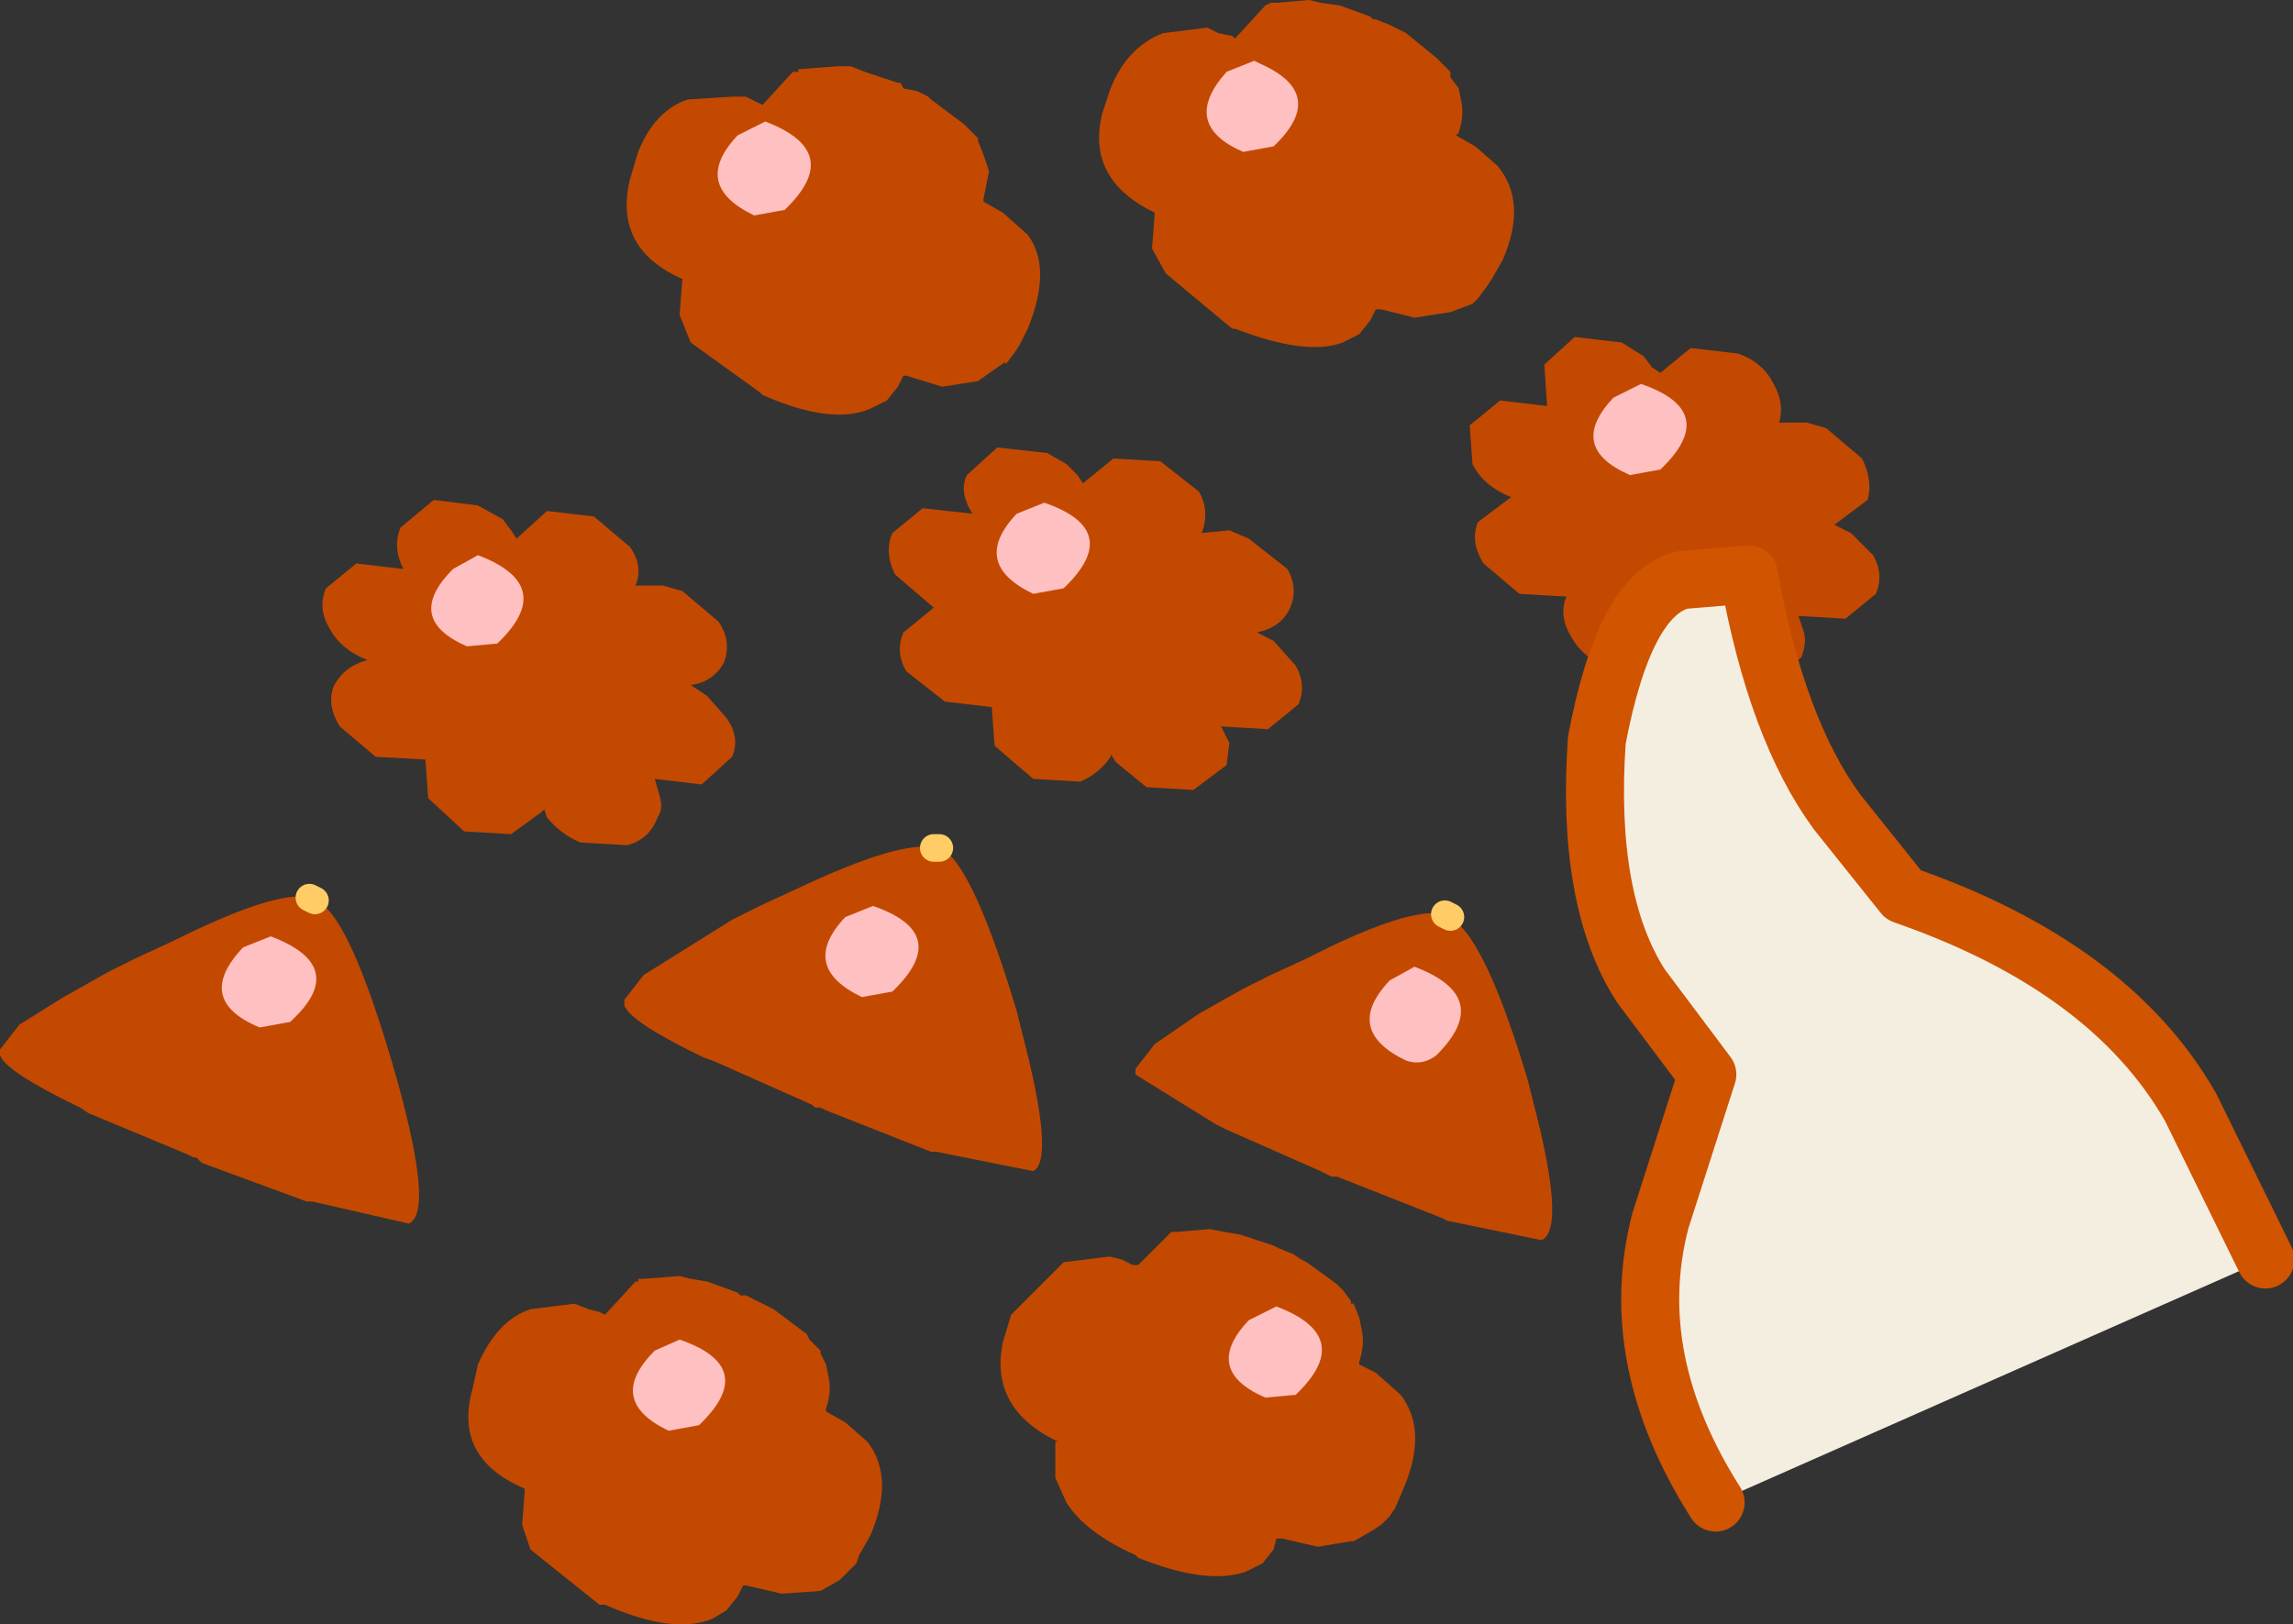 <?xml version="1.0" encoding="UTF-8" standalone="no"?>
<svg xmlns:xlink="http://www.w3.org/1999/xlink" height="29.4px" width="41.5px" xmlns="http://www.w3.org/2000/svg">
  <rect width="100%" height="100%" fill="#333333" stroke="none"/>
  <g transform="matrix(1.0, 0.0, 0.0, 1.0, 227.2, 90.0)">
    <path d="M-221.5 -73.7 L-221.4 -73.65 Q-220.85 -73.3 -220.1 -70.75 L-220.0 -70.4 Q-219.35 -68.05 -219.8 -67.85 L-221.55 -68.25 -221.65 -68.25 -223.55 -68.95 -223.65 -69.05 -223.7 -69.05 -223.8 -69.1 -225.6 -69.85 -225.75 -69.95 Q-227.1 -70.6 -227.2 -70.9 L-227.2 -71.0 -226.85 -71.45 -226.05 -71.95 -225.25 -72.4 -224.75 -72.65 -224.1 -72.95 Q-222.2 -73.9 -221.6 -73.75 L-221.5 -73.7 M-202.95 -89.9 L-202.4 -89.7 -202.35 -89.65 -202.3 -89.65 -202.05 -89.55 -201.85 -89.45 -201.75 -89.4 -201.2 -88.95 -201.1 -88.85 -200.95 -88.7 -200.95 -88.65 -200.95 -88.6 -200.8 -88.4 -200.75 -88.15 Q-200.7 -87.9 -200.8 -87.6 L-200.85 -87.55 -200.5 -87.35 -200.1 -87.0 Q-199.55 -86.35 -200.0 -85.3 L-200.2 -84.95 -200.3 -84.8 -200.45 -84.6 -200.55 -84.5 -200.95 -84.35 -201.6 -84.25 -202.2 -84.4 -202.3 -84.4 -202.4 -84.2 -202.6 -83.95 -202.9 -83.8 Q-203.55 -83.55 -204.85 -84.05 L-204.9 -84.05 -206.1 -85.05 -206.35 -85.5 -206.3 -86.15 Q-207.55 -86.75 -207.25 -87.95 L-207.1 -88.4 Q-206.8 -89.15 -206.15 -89.4 L-205.35 -89.5 -205.15 -89.4 -204.9 -89.35 -204.85 -89.3 -204.3 -89.9 -204.2 -89.95 -204.15 -89.95 -204.1 -89.95 -203.5 -90.0 -203.3 -89.95 -202.95 -89.9 M-211.55 -88.7 L-210.95 -88.5 -210.9 -88.5 -210.85 -88.4 -210.6 -88.35 -210.4 -88.25 -210.35 -88.2 -209.75 -87.75 -209.7 -87.7 -209.5 -87.5 -209.5 -87.45 -209.4 -87.2 -209.3 -86.9 -209.4 -86.4 -209.4 -86.35 -209.05 -86.15 -208.6 -85.75 Q-208.15 -85.15 -208.6 -84.05 L-208.75 -83.75 -208.85 -83.6 -209.0 -83.4 -209.0 -83.45 -209.15 -83.35 -209.5 -83.1 -210.15 -83.0 -210.8 -83.2 -210.85 -83.2 -210.95 -83.0 -211.15 -82.75 -211.45 -82.6 Q-212.15 -82.3 -213.4 -82.85 L-213.45 -82.9 -214.7 -83.8 -214.9 -84.3 -214.85 -84.95 Q-216.1 -85.5 -215.8 -86.75 L-215.65 -87.25 Q-215.35 -88.0 -214.75 -88.2 L-213.95 -88.25 -213.9 -88.25 -213.7 -88.25 -213.5 -88.15 -213.4 -88.1 -212.85 -88.7 -212.75 -88.7 -212.75 -88.75 -212.7 -88.75 -212.05 -88.8 -211.8 -88.8 -211.55 -88.7 M-209.6 -80.7 Q-209.85 -81.1 -209.7 -81.4 L-209.15 -81.9 -208.25 -81.8 -207.9 -81.6 -207.7 -81.4 -207.6 -81.25 -207.05 -81.7 -206.2 -81.65 -205.5 -81.1 Q-205.3 -80.75 -205.45 -80.35 L-204.95 -80.4 -204.6 -80.25 -203.9 -79.7 Q-203.7 -79.35 -203.85 -79.0 -204.0 -78.65 -204.45 -78.55 L-204.15 -78.4 -203.75 -77.95 Q-203.55 -77.6 -203.7 -77.25 L-204.25 -76.8 -205.1 -76.85 -204.95 -76.55 -205.0 -76.15 -205.6 -75.7 -206.45 -75.75 -207.0 -76.2 -207.1 -76.35 -207.1 -76.3 Q-207.3 -76.0 -207.65 -75.85 L-208.5 -75.9 -209.2 -76.5 -209.25 -77.2 -210.1 -77.3 -210.8 -77.85 Q-211.0 -78.2 -210.85 -78.55 L-210.3 -79.0 -211.0 -79.6 Q-211.2 -80.0 -211.05 -80.35 L-210.5 -80.8 -209.6 -80.7 M-199.2 -82.65 L-199.25 -83.4 -198.7 -83.9 -197.85 -83.8 -197.45 -83.55 -197.3 -83.35 -197.15 -83.25 -196.6 -83.7 -195.75 -83.6 Q-195.3 -83.45 -195.1 -83.05 -194.9 -82.7 -195.0 -82.35 L-194.5 -82.35 -194.15 -82.25 -193.5 -81.7 Q-193.3 -81.3 -193.4 -80.95 L-194.0 -80.5 -193.7 -80.35 -193.3 -79.95 Q-193.1 -79.6 -193.25 -79.25 L-193.8 -78.8 -194.65 -78.85 -194.55 -78.55 Q-194.5 -78.35 -194.6 -78.1 L-195.15 -77.65 -196.0 -77.75 -196.6 -78.2 -196.7 -78.3 -197.25 -77.85 -198.1 -77.9 Q-198.55 -78.1 -198.75 -78.45 -199.0 -78.85 -198.85 -79.2 L-199.7 -79.25 -200.35 -79.8 Q-200.6 -80.2 -200.45 -80.55 L-199.85 -81.0 Q-200.35 -81.2 -200.55 -81.6 L-200.6 -82.3 -200.05 -82.75 -199.2 -82.65 M-218.55 -80.85 L-218.1 -80.6 -217.95 -80.4 -217.85 -80.25 -217.3 -80.75 -216.45 -80.65 -215.8 -80.1 Q-215.55 -79.75 -215.7 -79.4 L-215.2 -79.4 -214.85 -79.3 -214.2 -78.75 Q-213.95 -78.4 -214.1 -78.0 -214.3 -77.65 -214.7 -77.6 L-214.4 -77.4 -214.05 -77.0 Q-213.8 -76.65 -213.95 -76.3 L-214.5 -75.8 -215.35 -75.9 -215.25 -75.55 Q-215.2 -75.35 -215.3 -75.2 -215.45 -74.8 -215.85 -74.7 L-216.7 -74.75 Q-217.05 -74.9 -217.3 -75.2 L-217.35 -75.35 -217.4 -75.3 -217.95 -74.9 -218.8 -74.95 -219.45 -75.55 -219.5 -76.25 -220.4 -76.3 -221.05 -76.85 Q-221.3 -77.25 -221.15 -77.6 -220.95 -77.95 -220.55 -78.05 -221.05 -78.25 -221.25 -78.65 -221.45 -79.0 -221.3 -79.35 L-220.75 -79.8 -219.9 -79.7 Q-220.1 -80.1 -219.95 -80.45 L-219.35 -80.95 -218.55 -80.85 M-210.2 -74.65 L-210.1 -74.6 Q-209.55 -74.2 -208.8 -71.7 L-208.7 -71.3 Q-208.1 -69.0 -208.5 -68.8 L-210.25 -69.15 -210.35 -69.15 -212.25 -69.9 -212.35 -69.95 -212.45 -69.95 -212.5 -70.0 -214.3 -70.8 -214.45 -70.85 Q-215.8 -71.5 -215.9 -71.8 L-215.9 -71.9 -215.55 -72.35 -214.75 -72.85 -213.95 -73.35 -213.45 -73.6 -212.8 -73.9 Q-210.9 -74.8 -210.3 -74.65 L-210.2 -74.65 M-218.55 -65.3 Q-218.2 -66.1 -217.6 -66.3 L-216.8 -66.4 -216.55 -66.3 -216.35 -66.25 -216.25 -66.2 -215.7 -66.8 -215.65 -66.8 -215.65 -66.85 -215.55 -66.85 -214.9 -66.9 -214.7 -66.85 -214.4 -66.8 -213.85 -66.6 -213.8 -66.55 -213.7 -66.55 -213.5 -66.45 -213.3 -66.35 -213.2 -66.3 -212.6 -65.85 -212.55 -65.75 -212.4 -65.6 -212.35 -65.55 -212.35 -65.5 -212.25 -65.3 -212.2 -65.05 Q-212.15 -64.8 -212.25 -64.5 L-212.25 -64.45 -211.9 -64.25 -211.5 -63.9 Q-211.0 -63.25 -211.45 -62.2 L-211.65 -61.85 -211.7 -61.7 -211.9 -61.5 -212.0 -61.4 -212.35 -61.2 -213.05 -61.15 -213.7 -61.3 -213.75 -61.3 -213.85 -61.1 -214.05 -60.85 -214.3 -60.7 Q-215.0 -60.4 -216.25 -60.95 L-216.35 -60.95 -217.6 -61.95 -217.75 -62.4 -217.7 -63.05 Q-219.0 -63.6 -218.65 -64.85 L-218.55 -65.3 M-200.95 -73.4 L-200.9 -73.35 Q-200.3 -72.95 -199.55 -70.45 L-199.45 -70.05 Q-198.85 -67.75 -199.3 -67.55 L-201.0 -67.9 -201.1 -67.95 -203.0 -68.7 -203.1 -68.7 -203.2 -68.75 -203.3 -68.8 -205.0 -69.55 -205.2 -69.65 -206.65 -70.55 -206.65 -70.6 -206.65 -70.65 -206.3 -71.1 -205.5 -71.65 -204.7 -72.1 -204.2 -72.35 -203.55 -72.65 Q-201.7 -73.6 -201.05 -73.45 L-200.95 -73.4 M-207.15 -67.25 L-207.1 -67.25 -206.9 -67.2 -206.7 -67.1 -206.6 -67.1 -206.05 -67.65 -206.0 -67.7 -205.95 -67.7 -205.9 -67.7 -205.3 -67.75 -205.05 -67.7 -204.75 -67.65 -204.15 -67.45 -204.05 -67.4 -203.8 -67.3 -203.65 -67.2 -203.55 -67.15 -203.0 -66.75 -202.9 -66.65 -202.75 -66.45 -202.75 -66.4 -202.7 -66.4 -202.6 -66.15 -202.55 -65.9 Q-202.5 -65.65 -202.6 -65.35 L-202.6 -65.3 -202.3 -65.15 -201.85 -64.75 Q-201.35 -64.1 -201.8 -63.05 L-201.95 -62.7 -202.05 -62.55 -202.2 -62.4 -202.35 -62.3 -202.7 -62.1 -202.75 -62.1 -203.35 -62.0 -204.0 -62.15 -204.05 -62.15 -204.1 -62.15 -204.15 -61.95 -204.35 -61.7 -204.65 -61.55 Q-205.35 -61.3 -206.6 -61.8 L-206.65 -61.85 Q-207.55 -62.25 -207.9 -62.8 L-208.1 -63.25 -208.1 -63.9 -208.05 -63.9 Q-209.3 -64.5 -209.05 -65.7 L-208.9 -66.2 -207.95 -67.15 -207.15 -67.25" fill="#c44900" fill-rule="evenodd" stroke="none"/>
    <path d="M-221.6 -73.75 L-221.5 -73.7 M-210.3 -74.65 L-210.2 -74.65 M-201.05 -73.45 L-200.95 -73.4" fill="none" stroke="#ffcc66" stroke-linecap="round" stroke-linejoin="round" stroke-width="0.5"/>
    <path d="M-204.15 -87.35 Q-203.15 -88.3 -204.4 -88.85 L-204.0 -89.05 Q-202.5 -88.5 -203.6 -87.45 L-204.15 -87.35" fill="#c44900" fill-rule="evenodd" stroke="none"/>
    <path d="M-204.4 -88.85 Q-203.15 -88.3 -204.15 -87.35 L-204.7 -87.25 Q-205.85 -87.75 -205.0 -88.7 L-204.5 -88.9 -204.4 -88.85 M-207.95 -79.35 L-208.5 -79.25 Q-209.65 -79.8 -208.8 -80.7 L-208.3 -80.9 Q-206.85 -80.4 -207.95 -79.35 M-213.0 -86.2 L-213.55 -86.1 Q-214.7 -86.65 -213.85 -87.55 L-213.35 -87.8 Q-211.9 -87.25 -213.0 -86.2 M-218.55 -79.95 Q-217.1 -79.4 -218.2 -78.35 L-218.75 -78.3 Q-219.9 -78.8 -219.0 -79.7 L-218.55 -79.95 M-221.95 -71.5 L-222.5 -71.4 Q-223.7 -71.9 -222.8 -72.85 L-222.3 -73.05 Q-220.85 -72.5 -221.95 -71.5 M-214.55 -64.2 L-215.1 -64.1 Q-216.25 -64.65 -215.35 -65.55 L-214.9 -65.75 Q-213.45 -65.25 -214.55 -64.2 M-201.2 -70.9 Q-201.45 -70.7 -201.75 -70.8 -202.9 -71.35 -202.05 -72.25 L-201.6 -72.5 Q-200.15 -71.95 -201.2 -70.9 M-211.05 -72.05 L-211.6 -71.95 Q-212.75 -72.5 -211.9 -73.4 L-211.4 -73.6 Q-209.95 -73.1 -211.05 -72.05 M-204.6 -66.1 L-204.1 -66.35 Q-202.65 -65.8 -203.75 -64.75 L-204.3 -64.7 Q-205.45 -65.2 -204.6 -66.1 M-197.15 -81.5 L-197.7 -81.4 Q-198.85 -81.9 -198.0 -82.8 L-197.5 -83.05 Q-196.05 -82.55 -197.15 -81.5" fill="#fec0c1" fill-rule="evenodd" stroke="none"/>
    <path d="M-196.15 -62.8 Q-197.8 -65.4 -197.15 -67.9 L-196.3 -70.55 -197.5 -72.15 Q-198.5 -73.7 -198.3 -76.6 -197.8 -79.25 -196.75 -79.5 L-195.55 -79.6 Q-195.05 -76.8 -193.95 -75.3 L-192.75 -73.8 Q-189.0 -72.5 -187.55 -69.95 L-186.2 -67.2 -196.15 -62.8" fill="#f4eee1" fill-rule="evenodd" stroke="none"/>
    <path d="M-196.15 -62.8 Q-197.8 -65.4 -197.15 -67.9 L-196.3 -70.55 -197.5 -72.15 Q-198.5 -73.7 -198.3 -76.6 -197.8 -79.25 -196.75 -79.5 L-195.55 -79.6 Q-195.05 -76.8 -193.95 -75.3 L-192.75 -73.8 Q-189.0 -72.5 -187.55 -69.95 L-186.2 -67.2" fill="none" stroke="#d15400" stroke-linecap="round" stroke-linejoin="round" stroke-width="1.05"/>
  </g>
</svg>
